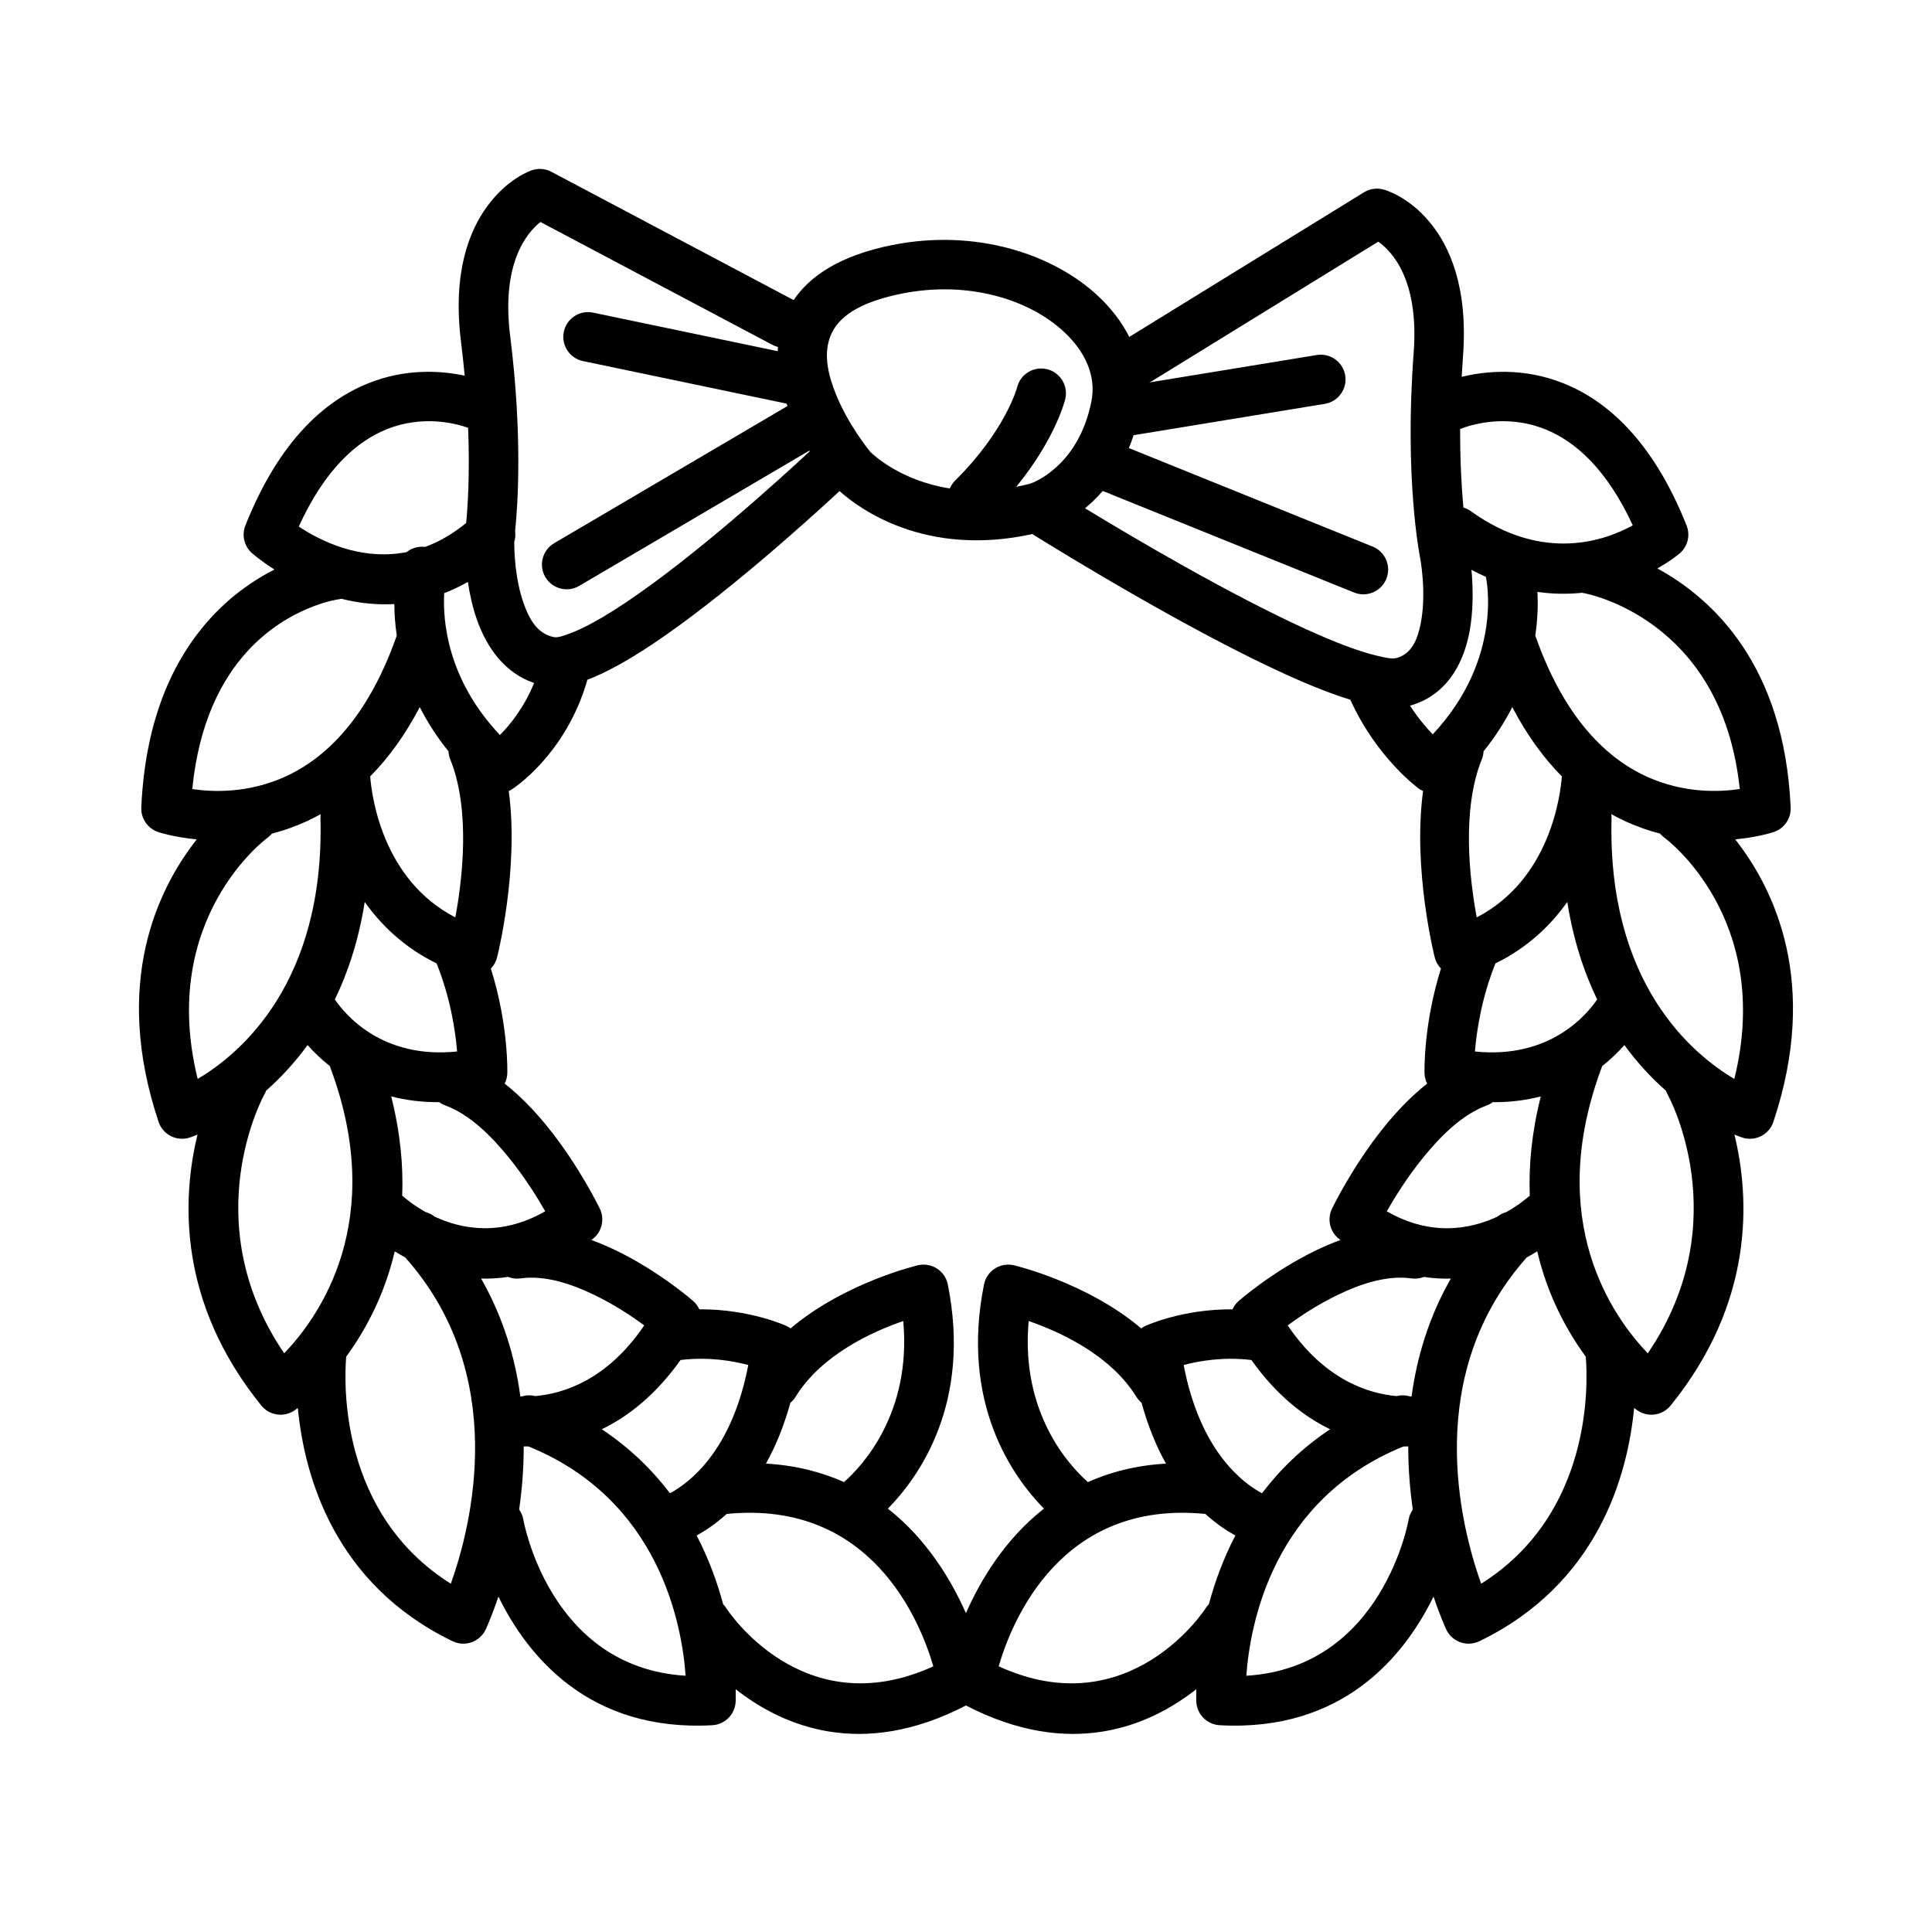 <?xml version="1.0" encoding="UTF-8"?>
<!-- Uploaded to: ICON Repo, www.svgrepo.com, Generator: ICON Repo Mixer Tools -->
<svg fill="#000000" width="800px" height="800px" version="1.1" viewBox="144 144 512 512" xmlns="http://www.w3.org/2000/svg">
 <path d="m267.15 243.56c-0.27-2.844-0.582-5.809-0.969-8.879-2.312-18.422 2.164-29.449 6.879-35.938 5.496-7.566 11.801-9.598 11.801-9.598 1.73-0.613 3.644-0.48 5.273 0.387l64.188 33.992c4.25-6.305 12.188-11.809 26.207-14.602 22.035-4.383 42.66 2.363 54.617 13.656 3.434 3.242 6.18 6.856 8.125 10.707l62.195-38.32c1.559-0.961 3.449-1.227 5.211-0.73 0 0 6.438 1.598 12.344 8.809 5.039 6.156 10.086 16.879 8.684 35.457-0.133 1.836-0.25 3.621-0.348 5.367 6.211-1.52 16.246-2.598 27.047 1.738 11.148 4.481 23.473 14.809 32.551 37.645 1.047 2.621 0.301 5.606-1.852 7.43 0 0-2.109 1.82-5.887 3.961 14.719 8.031 33.629 25.633 35.328 63.332 0.133 2.922-1.684 5.574-4.449 6.512 0 0-3.984 1.371-10.25 1.953 10.328 13.129 22.434 37.984 10.117 74.863-1.141 3.434-4.856 5.289-8.289 4.148 0 0-0.738-0.234-2.031-0.77 4.133 16.988 5.273 44.406-16.91 71.801-2.188 2.707-6.117 3.227-8.934 1.195 0 0-0.27-0.188-0.738-0.559-1.738 18.16-9.715 46.672-41.004 61.82-1.574 0.754-3.387 0.859-5.031 0.285-1.652-0.582-3-1.793-3.754-3.379 0 0-1.512-3.219-3.371-8.738-7.723 15.785-24.035 35.895-56.68 34.094-3.352-0.188-6.023-2.875-6.188-6.219 0 0-0.062-1.203-0.008-3.32-12.492 9.816-33.305 18.672-61.031 4.312-27.727 14.359-48.539 5.504-61.031-4.312 0.055 2.117-0.008 3.32-0.008 3.32-0.164 3.344-2.832 6.031-6.188 6.219-32.645 1.801-48.957-18.309-56.68-34.094-1.859 5.519-3.371 8.738-3.371 8.738-0.754 1.582-2.102 2.793-3.754 3.379-1.645 0.574-3.457 0.473-5.031-0.285-31.293-15.145-39.266-43.66-41.004-61.82-0.473 0.371-0.738 0.559-0.738 0.559-2.816 2.031-6.746 1.512-8.934-1.195-22.184-27.395-21.043-54.812-16.91-71.801-1.289 0.535-2.031 0.77-2.031 0.77-3.434 1.141-7.148-0.715-8.289-4.148-12.32-36.879-0.211-61.73 10.117-74.863-6.266-0.582-10.25-1.953-10.25-1.953-2.762-0.938-4.582-3.59-4.449-6.512 1.109-24.688 9.328-40.359 18.555-50.375 5.535-6 11.484-10.004 16.734-12.668-3.801-2.426-5.984-4.367-5.984-4.367-2.047-1.836-2.738-4.754-1.715-7.312 9.078-22.836 21.371-33.156 32.488-37.645 10.02-4.039 19.375-3.387 25.625-2.047zm68.488 325.58c0.332 0.332 0.629 0.699 0.891 1.117 0 0 20.004 31.227 54.812 15.336-3.574-12.258-16.602-44.172-54.773-40.383-2.875 2.606-5.629 4.441-7.949 5.715 3.242 6.234 5.481 12.469 7.023 18.215zm127.79-23.93c-38.172-3.785-51.199 28.125-54.773 40.383 34.809 15.895 54.812-15.336 54.812-15.336 0.262-0.418 0.559-0.789 0.891-1.117 1.543-5.746 3.777-11.98 7.023-18.215-2.32-1.273-5.078-3.109-7.949-5.715zm-180.64-17.895c0.008 5.894-0.465 11.523-1.211 16.734 0.551 0.77 0.945 1.676 1.117 2.668 0 0 6.754 39.195 43.004 41.367-0.992-13.77-7.047-46.695-41.629-60.758-0.441 0-0.875-0.008-1.281-0.016zm234.41 0c-0.41 0.008-0.844 0.016-1.281 0.016-34.582 14.059-40.637 46.988-41.629 60.758 36.25-2.172 43.004-41.367 43.004-41.367 0.172-0.992 0.566-1.898 1.117-2.668-0.746-5.203-1.219-10.84-1.211-16.734zm-150.7-253.18c-9.266 8.574-31.109 28.223-49.391 40.445-6.422 4.297-12.453 7.691-17.438 9.555-5.715 20.027-19.957 29.008-19.957 29.008-0.285 0.18-0.582 0.348-0.891 0.48 2.832 20.875-3.102 44.152-3.102 44.152-0.293 1.102-0.859 2.102-1.637 2.906 4.754 15.082 4.359 27.711 4.359 27.711-0.023 0.992-0.277 1.938-0.699 2.777 4.133 3.258 7.926 7.211 11.242 11.297 8.605 10.605 13.988 21.867 13.988 21.867 1.34 2.809 0.527 6.18-1.961 8.062-0.094 0.07-0.188 0.141-0.293 0.219 2.219 0.805 4.375 1.723 6.453 2.731 11.637 5.606 20.508 13.414 20.508 13.414 0.715 0.637 1.266 1.395 1.645 2.219 13.391-0.086 23.035 4.383 23.035 4.383 0.418 0.188 0.805 0.418 1.156 0.676 14.438-12.242 33.801-16.742 33.801-16.742 1.723-0.387 3.527-0.062 5.008 0.898 1.48 0.961 2.512 2.481 2.859 4.211 6.281 31.379-7.484 50.828-15.879 59.402 10.289 8.086 16.75 18.828 20.672 27.695 3.922-8.863 10.383-19.617 20.672-27.695-8.391-8.574-22.16-28.023-15.879-59.402 0.348-1.73 1.379-3.25 2.859-4.211 1.48-0.961 3.281-1.281 5.008-0.898 0 0 19.363 4.504 33.801 16.742 0.355-0.262 0.738-0.488 1.156-0.676 0 0 9.645-4.473 23.035-4.383 0.379-0.828 0.93-1.582 1.645-2.219 0 0 8.871-7.809 20.508-13.414 2.078-1.008 4.234-1.93 6.453-2.731-0.102-0.078-0.195-0.148-0.293-0.219-2.488-1.883-3.297-5.25-1.961-8.062 0 0 5.383-11.266 13.988-21.867 3.312-4.086 7.109-8.039 11.242-11.297-0.426-0.844-0.676-1.785-0.699-2.777 0 0-0.395-12.625 4.359-27.711-0.781-0.805-1.348-1.801-1.637-2.906 0 0-5.934-23.277-3.102-44.152-0.426-0.188-0.828-0.426-1.211-0.699 0 0-11.043-7.973-18.066-23.488-4.984-1.535-10.801-3.84-17.035-6.676-25.418-11.539-58.27-31.645-67.25-37.227-28.48 6.25-46.02-6.848-51.082-11.398zm184.88 201.48c-0.867 0.535-1.785 1.078-2.769 1.613-27.734 31.141-17.602 71.039-12.09 86.473 29.465-18.531 28.316-52.965 27.727-60.172-5-6.84-10.117-16.145-12.863-27.914zm-302.77 0c-2.746 11.762-7.863 21.074-12.863 27.914-0.59 7.211-1.738 41.645 27.727 60.172 5.512-15.438 15.641-55.332-12.09-86.473-0.984-0.535-1.906-1.078-2.769-1.613zm72.934 64.109c5.117-2.723 16.406-11.172 20.758-33.977-4.078-1.102-10.523-2.227-17.949-1.332-6.66 9.359-13.965 15.004-20.867 18.352 7.484 4.977 13.391 10.809 18.059 16.957zm154.09-35.305c-7.422-0.898-13.871 0.227-17.949 1.332 4.352 22.805 15.641 31.25 20.758 33.977 4.668-6.148 10.57-11.98 18.059-16.957-6.902-3.344-14.211-8.988-20.867-18.352zm-29.102 11.352c-0.527-0.441-0.984-0.969-1.363-1.574-6.902-11.195-20.371-17.293-28.559-20.105-2.227 24.504 10.941 38.477 15.695 42.676 5.961-2.66 12.816-4.441 20.688-4.894-2.481-4.434-4.715-9.746-6.465-16.098zm-78.855 20.996c4.754-4.195 17.926-18.168 15.695-42.676-8.188 2.809-21.656 8.91-28.559 20.105-0.379 0.605-0.836 1.133-1.363 1.574-1.746 6.352-3.984 11.668-6.465 16.098 7.871 0.457 14.719 2.234 20.688 4.894zm153.68-54.371c-1.016 0.402-2.148 0.559-3.305 0.395-6.543-0.906-13.5 1.457-19.555 4.375-5.375 2.59-10.059 5.731-13.242 8.07 9.84 14.547 21.539 18.113 28.914 18.742 1.211-0.309 2.449-0.25 3.582 0.102 0.109 0 0.219-0.008 0.332-0.008 1.387-10.281 4.527-20.949 10.398-31.234-2.289 0.062-4.668-0.07-7.125-0.441zm-242.73 0c-2.457 0.371-4.832 0.504-7.125 0.441 5.871 10.297 9.02 20.965 10.398 31.234 0.109 0 0.219 0.008 0.332 0.008 1.133-0.355 2.371-0.41 3.582-0.102 7.375-0.629 19.074-4.195 28.914-18.742-3.18-2.34-7.863-5.481-13.242-8.07-6.055-2.922-13.012-5.281-19.555-4.375-1.156 0.164-2.289 0.008-3.305-0.395zm295.86-61.434c-1.582 1.777-3.543 3.699-5.894 5.559-0.039 0.117-0.078 0.234-0.125 0.363-15.199 40.684 2.953 66.125 12.219 75.762 23.883-35.148 5.25-68.613 5.25-68.613-0.18-0.324-0.34-0.652-0.457-0.992-3.668-3.234-7.445-7.211-10.988-12.074zm-348.98 0c-3.543 4.863-7.32 8.84-10.988 12.074-0.117 0.34-0.277 0.668-0.457 0.992 0 0-18.633 33.465 5.25 68.613 9.266-9.637 27.418-35.078 12.219-75.762-0.047-0.125-0.086-0.242-0.125-0.363-2.356-1.859-4.312-3.777-5.894-5.559zm22.168 13.602c2.418 9.59 3.227 18.352 2.914 26.293 1.125 0.984 3.273 2.707 6.234 4.359 0.844 0.227 1.645 0.637 2.363 1.203 7.062 3.297 17.5 5.359 29.301-1.418-2.133-3.738-5.465-9.094-9.668-14.273-4.652-5.738-10.344-11.383-16.801-13.777-0.59-0.219-1.125-0.512-1.613-0.867-4.699 0.031-8.934-0.543-12.73-1.527zm304.65 0c-3.793 0.984-8.031 1.559-12.73 1.527-0.488 0.355-1.023 0.645-1.613 0.867-6.453 2.394-12.148 8.039-16.801 13.777-4.203 5.18-7.535 10.531-9.668 14.273 11.801 6.777 22.238 4.715 29.301 1.418 0.715-0.566 1.52-0.977 2.363-1.203 2.961-1.652 5.109-3.379 6.234-4.359-0.316-7.941 0.496-16.703 2.914-26.293zm18.688-74.809c0.055 0.363 0.07 0.73 0.062 1.102-1.102 43.668 21.324 62.441 32.543 69.07 10.523-42.723-18.477-63.891-18.477-63.891-0.465-0.332-0.875-0.707-1.219-1.125-2.961-0.762-6.008-1.812-9.086-3.219-1.266-0.582-2.543-1.227-3.824-1.938zm-342.02 0c-1.281 0.707-2.559 1.355-3.824 1.938-3.078 1.41-6.125 2.457-9.086 3.219-0.348 0.418-0.754 0.797-1.219 1.125 0 0-29 21.168-18.477 63.891 11.219-6.629 33.645-25.402 32.543-69.07-0.008-0.371 0.008-0.738 0.062-1.102zm11.668 23.27c-1.598 10.078-4.418 18.617-7.918 25.844 2.832 4.148 12.633 15.832 32.395 13.785-0.441-5.367-1.73-14.129-5.434-23.34-8.453-4.141-14.594-10.012-19.043-16.289zm318.69 0c-4.449 6.273-10.586 12.156-19.043 16.289-3.699 9.211-4.992 17.973-5.434 23.34 19.758 2.047 29.559-9.637 32.395-13.785-3.496-7.227-6.32-15.77-7.918-25.844zm-14.578-51.633c-1.953 3.84-4.449 7.785-7.613 11.723-0.039 0.707-0.188 1.41-0.465 2.102-5.414 13.422-3.219 31.828-1.348 41.902 19.438-10.059 22.184-32.379 22.562-37.367-4.684-4.738-9.156-10.746-13.137-18.359zm-289.53 0c-3.984 7.613-8.453 13.617-13.137 18.359 0.379 4.992 3.125 27.309 22.562 37.367 1.875-10.078 4.07-28.48-1.348-41.902-0.277-0.691-0.426-1.395-0.465-2.102-3.164-3.938-5.66-7.879-7.613-11.723zm296.2-30.527c0.156 3.094 0.094 7.07-0.582 11.617 0.094 0.195 0.172 0.402 0.25 0.613 7.543 21.129 18.484 31.754 29.199 36.668 9.848 4.504 19.27 4.164 24.742 3.336-4.754-45.688-41.383-51.926-41.383-51.926-0.141-0.023-0.277-0.047-0.418-0.078-3.652 0.379-7.613 0.371-11.809-0.234zm-317.01 1.812c-0.301 0.086-0.605 0.141-0.914 0.18 0 0-12.957 1.801-23.859 13.633-6.984 7.574-12.973 19.145-14.703 36.613 5.465 0.828 14.895 1.172 24.75-3.336 10.715-4.914 21.656-15.539 29.199-36.668 0.078-0.211 0.156-0.418 0.25-0.613-0.465-3.102-0.637-5.945-0.652-8.406-5.008 0.285-9.746-0.316-14.066-1.402zm33.551-4.465c-2.102 1.195-4.188 2.18-6.266 2.984-0.395 7.242 0.754 22.742 14.77 37.59 2.754-2.777 6.422-7.32 9.055-13.793-7.668-2.59-12.492-9.203-15.16-16.801-1.164-3.312-1.914-6.785-2.394-9.98zm265.97-3.203c0.402 4.496 0.59 10.816-0.582 16.742-1.754 8.855-6.438 16.641-15.672 19.246l-0.031 0.008c2.086 3.211 4.234 5.754 6.008 7.613 18.973-20.23 14.121-41.621 14.121-41.621-0.008-0.047-0.016-0.086-0.023-0.133-1.258-0.559-2.535-1.172-3.816-1.859zm-102.41-16.312c13.312 8.094 38.445 22.898 58.742 32.117 7.102 3.227 13.57 5.762 18.633 6.957 2.219 0.527 3.992 0.945 5.227 0.598 4.148-1.172 5.574-5.188 6.359-9.164 1.66-8.414-0.234-17.812-0.234-17.812s-4.141-20.578-1.637-53.883c1.457-19.301-5.684-26.867-9.383-29.465l-59.766 36.824c-0.309 0.195-0.621 0.355-0.953 0.488l44.422-7.273c3.574-0.59 6.949 1.836 7.535 5.406 0.59 3.574-1.836 6.949-5.406 7.535l-50.656 8.305c-0.395 1.188-0.82 2.32-1.266 3.41l64.613 26.113c3.352 1.363 4.984 5.188 3.621 8.543-1.355 3.363-5.18 4.984-8.543 3.629l-66.613-26.922c-1.551 1.801-3.141 3.32-4.691 4.598zm-81.391-42.754c-0.504-0.125-0.992-0.316-1.473-0.566l-61.457-32.551c-3.598 2.852-10.438 10.941-8.023 30.211 3.363 26.766 1.961 45.516 1.309 51.688 0.133 0.969 0.062 1.945-0.227 2.883 0 2.875 0.25 9.918 2.473 16.23 1.426 4.055 3.543 8.07 7.949 8.988 1.109 0.227 2.504-0.293 4.188-0.906 4.258-1.559 9.406-4.551 14.949-8.25 18.352-12.289 40.422-32.332 48.734-40.062l-0.109-0.18-60.961 35.832c-3.125 1.836-7.148 0.797-8.98-2.332-1.836-3.117-0.789-7.141 2.332-8.973l61.82-36.344c-0.07-0.219-0.148-0.434-0.227-0.652l-53.953-11.273c-3.543-0.738-5.816-4.219-5.078-7.762s4.219-5.816 7.762-5.078l48.926 10.219c0.008-0.379 0.023-0.754 0.055-1.125zm-82.09 21.434c-3.148-1.125-11.934-3.512-21.625 0.395-8.039 3.242-16.391 10.73-23.254 25.758 5.391 3.606 16.184 9.203 28.574 6.785 1.348-1.07 3.102-1.605 4.902-1.379 3.566-1.309 7.219-3.344 10.871-6.328 0.395-4 1.008-12.777 0.527-25.23zm263.75 21.121c0.684 0.203 1.355 0.52 1.969 0.961 19.145 13.777 35.66 7.785 42.918 3.762-6.848-14.824-15.168-22.23-23.176-25.449-10.801-4.336-20.484-0.922-22.57-0.078-0.031 8.582 0.387 15.609 0.859 20.805zm-118.5-5.488c1.203-0.227 2.441-0.504 3.699-0.828 0.699-0.234 12.816-4.582 16.23-21.859 1.324-6.731-1.707-13.129-7.094-18.215-9.398-8.879-25.719-13.77-43.043-10.32-11.344 2.258-17.16 6.172-19.129 11.508-1.812 4.894-0.395 10.391 1.582 15.258 3.172 7.816 8.258 14.184 9.125 15.242 0.828 0.812 8.078 7.621 21.027 9.652 0.324-0.77 0.797-1.488 1.426-2.109 13.391-13.289 16.414-24.695 16.414-24.695 0.867-3.512 4.418-5.668 7.934-4.801 3.519 0.859 5.668 4.418 4.809 7.934 0 0-2.356 10.195-12.98 23.238z" fill-rule="evenodd"/>
</svg>